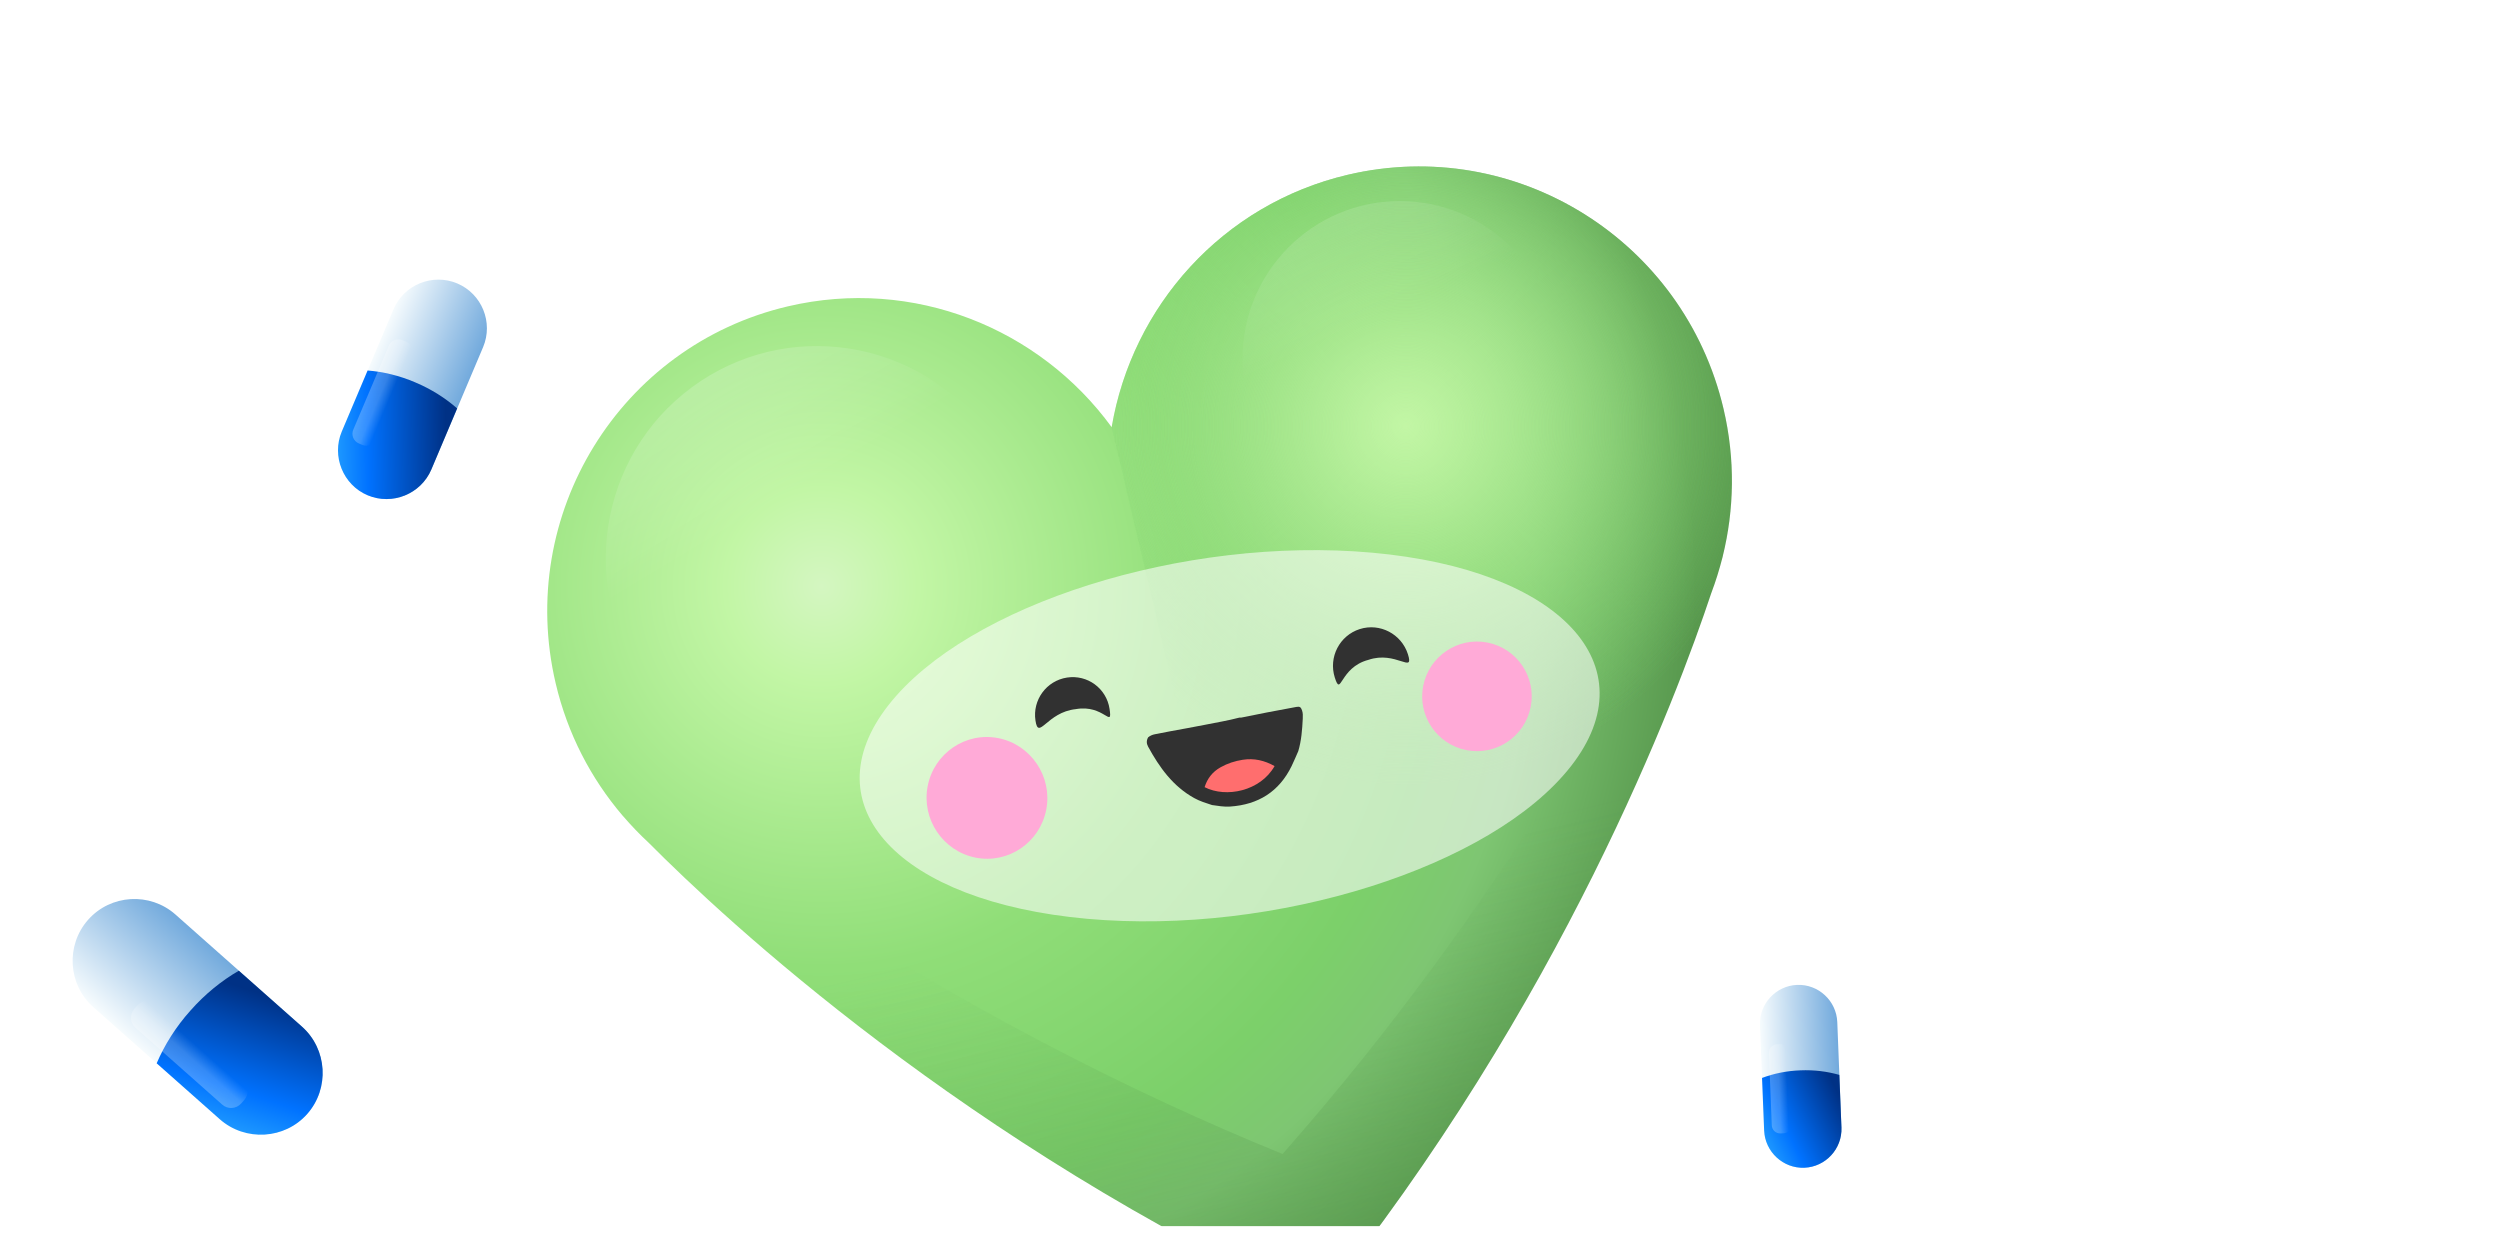 <svg width="200" height="99" viewBox="0 0 200 99" fill="none" xmlns="http://www.w3.org/2000/svg">
<g clip-path="url(#clip0_28470_53622)">
<path d="M158.673 34.542L163.309 34.396L163.106 27.737L169.755 27.531L169.61 22.895L162.951 23.099L162.745 16.449L158.109 16.594L158.315 23.244L151.665 23.45L151.808 28.095L158.458 27.889L158.673 34.542Z" fill="url(#paint0_linear_28470_53622)"/>
<path d="M174.175 83.696L180.531 83.704L180.549 74.573L189.667 74.586L189.675 68.23L180.543 68.212L180.557 59.094L174.201 59.087L174.187 68.205L165.069 68.191L165.057 74.56L174.176 74.574L174.175 83.696Z" fill="url(#paint1_linear_28470_53622)"/>
<g filter="url(#filter0_d_28470_53622)">
<path d="M140.812 46.534C141.746 42.773 141.831 38.738 140.882 34.705C137.708 21.206 124.253 12.823 110.826 15.98C100.755 18.348 93.563 26.536 91.934 36.175C86.175 28.268 76.087 24.143 66.017 26.511C52.59 29.668 44.28 43.169 47.454 56.668C48.403 60.706 50.276 64.275 52.788 67.227C52.788 67.227 52.814 67.255 52.861 67.308C53.501 68.049 54.177 68.757 54.891 69.417C61.014 75.583 80.235 93.502 108.458 106.452C127.954 82.282 137.174 57.67 139.91 49.426C140.255 48.518 140.544 47.583 140.787 46.634C140.806 46.57 140.817 46.533 140.817 46.533L140.812 46.534Z" fill="url(#paint2_radial_28470_53622)"/>
<path opacity="0.3" d="M78.424 60.432C85.958 54.885 87.576 44.24 82.037 36.656C76.498 29.071 65.901 27.42 58.367 32.968C50.832 38.515 49.215 49.16 54.753 56.744C60.292 64.328 70.89 65.979 78.424 60.432Z" fill="url(#paint3_linear_28470_53622)"/>
<path d="M105.6 94.316C80.403 84.068 60.603 70.227 48.824 60.829C49.834 63.187 51.178 65.339 52.788 67.227C52.788 67.227 52.814 67.255 52.861 67.308C53.501 68.049 54.177 68.757 54.891 69.417C61.014 75.583 80.235 93.502 108.458 106.452C127.954 82.282 137.174 57.67 139.91 49.426C140.255 48.518 140.544 47.583 140.787 46.634C140.806 46.57 140.817 46.533 140.817 46.533C141.416 44.122 141.661 41.601 141.513 39.035C135.156 52.692 123.6 73.911 105.609 94.314L105.6 94.316Z" fill="url(#paint4_linear_28470_53622)"/>
<path d="M108.455 106.457C127.95 82.287 137.17 57.676 139.906 49.432C140.251 48.524 140.541 47.589 140.783 46.64C140.802 46.576 140.813 46.539 140.813 46.539C141.747 42.778 141.832 38.743 140.883 34.71C137.709 21.21 124.254 12.827 110.827 15.985C100.756 18.352 93.564 26.541 91.935 36.18L108.46 106.461L108.455 106.457Z" fill="url(#paint5_radial_28470_53622)"/>
<path d="M108.455 106.457C127.95 82.287 137.17 57.676 139.906 49.432C140.251 48.524 140.541 47.589 140.783 46.64C140.802 46.576 140.813 46.539 140.813 46.539C141.747 42.778 141.832 38.743 140.883 34.71C137.709 21.21 124.254 12.827 110.827 15.985C100.756 18.352 93.564 26.541 91.935 36.18L108.46 106.461L108.455 106.457Z" fill="url(#paint6_radial_28470_53622)"/>
<path opacity="0.3" d="M127.625 30.753C127.604 23.752 121.94 18.081 114.974 18.085C108.007 18.089 102.377 23.767 102.397 30.767C102.418 37.767 108.082 43.439 115.049 43.435C122.015 43.431 127.646 37.753 127.625 30.753Z" fill="url(#paint7_linear_28470_53622)"/>
</g>
<g opacity="0.57" filter="url(#filter1_f_28470_53622)">
<path d="M86.975 73.504C71.928 72.154 64.76 64.5 71.063 56.428C77.365 48.357 94.722 42.864 109.769 44.214C124.816 45.565 131.984 53.218 125.682 61.29C119.379 69.362 102.023 74.855 86.975 73.504Z" fill="white"/>
</g>
<g filter="url(#filter2_f_28470_53622)">
<path d="M78.044 68.61C75.429 68.089 73.706 65.527 74.213 62.894C74.72 60.26 77.256 58.532 79.871 59.052C82.486 59.573 84.208 62.135 83.701 64.769C83.195 67.402 80.659 69.13 78.044 68.61Z" fill="#FFAAD7"/>
</g>
<g filter="url(#filter3_f_28470_53622)">
<path d="M117.318 60.012C114.947 59.549 113.39 57.246 113.855 54.874C114.32 52.502 116.623 50.941 118.994 51.404C121.364 51.867 122.921 54.17 122.456 56.542C121.994 58.925 119.688 60.475 117.318 60.012Z" fill="#FFAAD7"/>
</g>
<path d="M108.774 50.328C110.395 49.811 112.119 50.723 112.633 52.337C113.151 53.967 111.674 52.027 109.466 52.791C107.145 53.402 107.303 55.835 106.784 54.205C106.266 52.574 107.17 50.842 108.774 50.328Z" fill="#313131"/>
<path d="M85.353 54.206C86.992 53.95 88.518 55.069 88.765 56.712C89.011 58.354 88.318 56.327 86.062 56.731C83.733 56.977 83.083 59.284 82.837 57.641C82.59 55.999 83.713 54.462 85.353 54.206Z" fill="#313131"/>
<path fill-rule="evenodd" clip-rule="evenodd" d="M96.96 64.403C97.439 64.471 97.915 64.558 98.404 64.525C100.657 64.374 102.328 63.336 103.329 61.286C103.52 60.894 103.686 60.488 103.863 60.089C104.114 59.242 104.177 58.37 104.221 57.495C104.233 57.27 104.237 57.045 104.162 56.827C104.072 56.567 103.981 56.505 103.711 56.554C102.92 56.699 102.128 56.846 101.338 56.999C100.664 57.129 99.992 57.27 99.318 57.404C99.262 57.415 99.202 57.408 99.144 57.41C98.24 57.649 97.317 57.799 96.401 57.983C95.486 58.168 94.565 58.325 93.647 58.497C93.228 58.575 92.811 58.659 92.393 58.739C92.191 58.777 92.01 58.855 91.852 58.986C91.709 59.234 91.712 59.483 91.848 59.731C92.756 61.394 93.832 62.903 95.544 63.85C95.995 64.099 96.477 64.246 96.96 64.403Z" fill="#313131"/>
<path fill-rule="evenodd" clip-rule="evenodd" d="M101.967 61.287C101.158 60.832 100.323 60.641 99.419 60.782C98.792 60.879 98.199 61.07 97.644 61.383C97.004 61.744 96.585 62.276 96.368 62.973C98.089 63.855 100.831 63.29 101.967 61.287Z" fill="#FF6E6E"/>
<g filter="url(#filter4_di_28470_53622)">
<path d="M34.511 29.55L38.648 19.77C39.479 17.796 38.551 15.505 36.576 14.673C34.61 13.847 32.311 14.77 31.479 16.745L27.342 26.525C26.515 28.491 27.439 30.79 29.413 31.622C31.388 32.454 33.679 31.525 34.511 29.55Z" fill="url(#paint8_linear_28470_53622)"/>
<path d="M27.341 26.525L29.408 21.639C30.656 21.739 31.955 22.046 33.225 22.592C34.501 23.13 35.624 23.843 36.571 24.673L34.505 29.559C33.67 31.52 31.379 32.449 29.413 31.622C27.447 30.796 26.515 28.491 27.341 26.525Z" fill="url(#paint9_linear_28470_53622)"/>
<path opacity="0.3" d="M30.086 27.147L32.926 20.433C33.106 20.005 32.907 19.512 32.479 19.332L32.203 19.215C31.776 19.034 31.283 19.234 31.102 19.661L28.262 26.375C28.081 26.802 28.281 27.295 28.708 27.476L28.985 27.593C29.412 27.774 29.905 27.574 30.086 27.147Z" fill="url(#paint10_linear_28470_53622)"/>
</g>
<g filter="url(#filter5_di_28470_53622)">
<path d="M147.316 82.201L146.982 73.76C146.911 72.057 145.467 70.722 143.764 70.792C142.069 70.863 140.726 72.307 140.796 74.01L141.131 82.452C141.202 84.147 142.646 85.489 144.349 85.419C146.052 85.349 147.387 83.904 147.316 82.201Z" fill="url(#paint11_linear_28470_53622)"/>
<path d="M141.131 82.452L140.963 78.235C141.896 77.884 142.934 77.665 144.034 77.627C145.134 77.582 146.184 77.716 147.147 77.992L147.315 82.209C147.378 83.904 146.044 85.348 144.349 85.419C142.653 85.49 141.202 84.147 141.131 82.452Z" fill="url(#paint12_linear_28470_53622)"/>
<path opacity="0.3" d="M143.317 81.97L143.087 76.175C143.072 75.806 142.762 75.519 142.393 75.534L142.154 75.543C141.786 75.558 141.498 75.868 141.513 76.237L141.743 82.032C141.758 82.401 142.068 82.688 142.437 82.674L142.676 82.664C143.044 82.649 143.332 82.339 143.317 81.97Z" fill="url(#paint13_linear_28470_53622)"/>
</g>
<g filter="url(#filter6_di_28470_53622)">
<path d="M24.15 74.125L14.035 65.16C11.991 63.354 8.851 63.543 7.045 65.587C5.249 67.622 5.428 70.771 7.472 72.577L17.587 81.542C19.622 83.338 22.771 83.159 24.577 81.115C26.382 79.072 26.193 75.931 24.15 74.125Z" fill="url(#paint14_linear_28470_53622)"/>
<path d="M17.587 81.542L12.533 77.064C13.162 75.6 14.059 74.157 15.234 72.847C16.401 71.526 17.719 70.463 19.105 69.657L24.158 74.135C26.184 75.939 26.373 79.08 24.577 81.115C22.781 83.151 19.622 83.338 17.587 81.542Z" fill="url(#paint15_linear_28470_53622)"/>
<path opacity="0.3" d="M19.452 78.486L12.508 72.331C12.066 71.939 11.39 71.98 10.999 72.422L10.746 72.708C10.354 73.15 10.395 73.825 10.836 74.217L17.78 80.371C18.222 80.763 18.898 80.722 19.29 80.281L19.543 79.995C19.934 79.553 19.894 78.877 19.452 78.486Z" fill="url(#paint16_linear_28470_53622)"/>
</g>
</g>
<defs>
<filter id="filter0_d_28470_53622" x="34.078" y="3.614" width="114.177" height="110.546" filterUnits="userSpaceOnUse" color-interpolation-filters="sRGB">
<feFlood flood-opacity="0" result="BackgroundImageFix"/>
<feColorMatrix in="SourceAlpha" type="matrix" values="0 0 0 0 0 0 0 0 0 0 0 0 0 0 0 0 0 0 127 0" result="hardAlpha"/>
<feOffset dx="-3" dy="-2"/>
<feGaussianBlur stdDeviation="4.85"/>
<feComposite in2="hardAlpha" operator="out"/>
<feColorMatrix type="matrix" values="0 0 0 0 0 0 0 0 0 0 0 0 0 0 0 0 0 0 0.25 0"/>
<feBlend mode="normal" in2="BackgroundImageFix" result="effect1_dropShadow_28470_53622"/>
<feBlend mode="normal" in="SourceGraphic" in2="effect1_dropShadow_28470_53622" result="shape"/>
</filter>
<filter id="filter1_f_28470_53622" x="51.074" y="26.31" width="94.597" height="65.098" filterUnits="userSpaceOnUse" color-interpolation-filters="sRGB">
<feFlood flood-opacity="0" result="BackgroundImageFix"/>
<feBlend mode="normal" in="SourceGraphic" in2="BackgroundImageFix" result="shape"/>
<feGaussianBlur stdDeviation="8.85" result="effect1_foregroundBlur_28470_53622"/>
</filter>
<filter id="filter2_f_28470_53622" x="66.864" y="51.698" width="24.188" height="24.265" filterUnits="userSpaceOnUse" color-interpolation-filters="sRGB">
<feFlood flood-opacity="0" result="BackgroundImageFix"/>
<feBlend mode="normal" in="SourceGraphic" in2="BackgroundImageFix" result="shape"/>
<feGaussianBlur stdDeviation="3.631" result="effect1_foregroundBlur_28470_53622"/>
</filter>
<filter id="filter3_f_28470_53622" x="107.238" y="44.788" width="21.835" height="21.841" filterUnits="userSpaceOnUse" color-interpolation-filters="sRGB">
<feFlood flood-opacity="0" result="BackgroundImageFix"/>
<feBlend mode="normal" in="SourceGraphic" in2="BackgroundImageFix" result="shape"/>
<feGaussianBlur stdDeviation="3.267" result="effect1_foregroundBlur_28470_53622"/>
</filter>
<filter id="filter4_di_28470_53622" x="23.039" y="14.37" width="19.914" height="25.557" filterUnits="userSpaceOnUse" color-interpolation-filters="sRGB">
<feFlood flood-opacity="0" result="BackgroundImageFix"/>
<feColorMatrix in="SourceAlpha" type="matrix" values="0 0 0 0 0 0 0 0 0 0 0 0 0 0 0 0 0 0 127 0" result="hardAlpha"/>
<feOffset dy="4"/>
<feGaussianBlur stdDeviation="2"/>
<feComposite in2="hardAlpha" operator="out"/>
<feColorMatrix type="matrix" values="0 0 0 0 0 0 0 0 0 0 0 0 0 0 0 0 0 0 0.25 0"/>
<feBlend mode="normal" in2="BackgroundImageFix" result="effect1_dropShadow_28470_53622"/>
<feBlend mode="normal" in="SourceGraphic" in2="effect1_dropShadow_28470_53622" result="shape"/>
<feColorMatrix in="SourceAlpha" type="matrix" values="0 0 0 0 0 0 0 0 0 0 0 0 0 0 0 0 0 0 127 0" result="hardAlpha"/>
<feOffset dy="4"/>
<feGaussianBlur stdDeviation="2"/>
<feComposite in2="hardAlpha" operator="arithmetic" k2="-1" k3="1"/>
<feColorMatrix type="matrix" values="0 0 0 0 1 0 0 0 0 1 0 0 0 0 1 0 0 0 0.25 0"/>
<feBlend mode="normal" in2="shape" result="effect2_innerShadow_28470_53622"/>
</filter>
<filter id="filter5_di_28470_53622" x="136.794" y="70.79" width="14.525" height="22.632" filterUnits="userSpaceOnUse" color-interpolation-filters="sRGB">
<feFlood flood-opacity="0" result="BackgroundImageFix"/>
<feColorMatrix in="SourceAlpha" type="matrix" values="0 0 0 0 0 0 0 0 0 0 0 0 0 0 0 0 0 0 127 0" result="hardAlpha"/>
<feOffset dy="4"/>
<feGaussianBlur stdDeviation="2"/>
<feComposite in2="hardAlpha" operator="out"/>
<feColorMatrix type="matrix" values="0 0 0 0 0 0 0 0 0 0 0 0 0 0 0 0 0 0 0.25 0"/>
<feBlend mode="normal" in2="BackgroundImageFix" result="effect1_dropShadow_28470_53622"/>
<feBlend mode="normal" in="SourceGraphic" in2="effect1_dropShadow_28470_53622" result="shape"/>
<feColorMatrix in="SourceAlpha" type="matrix" values="0 0 0 0 0 0 0 0 0 0 0 0 0 0 0 0 0 0 127 0" result="hardAlpha"/>
<feOffset dy="4"/>
<feGaussianBlur stdDeviation="2"/>
<feComposite in2="hardAlpha" operator="arithmetic" k2="-1" k3="1"/>
<feColorMatrix type="matrix" values="0 0 0 0 1 0 0 0 0 1 0 0 0 0 1 0 0 0 0.25 0"/>
<feBlend mode="normal" in2="shape" result="effect2_innerShadow_28470_53622"/>
</filter>
<filter id="filter6_di_28470_53622" x="1.81" y="63.921" width="28.006" height="26.857" filterUnits="userSpaceOnUse" color-interpolation-filters="sRGB">
<feFlood flood-opacity="0" result="BackgroundImageFix"/>
<feColorMatrix in="SourceAlpha" type="matrix" values="0 0 0 0 0 0 0 0 0 0 0 0 0 0 0 0 0 0 127 0" result="hardAlpha"/>
<feOffset dy="4"/>
<feGaussianBlur stdDeviation="2"/>
<feComposite in2="hardAlpha" operator="out"/>
<feColorMatrix type="matrix" values="0 0 0 0 0 0 0 0 0 0 0 0 0 0 0 0 0 0 0.25 0"/>
<feBlend mode="normal" in2="BackgroundImageFix" result="effect1_dropShadow_28470_53622"/>
<feBlend mode="normal" in="SourceGraphic" in2="effect1_dropShadow_28470_53622" result="shape"/>
<feColorMatrix in="SourceAlpha" type="matrix" values="0 0 0 0 0 0 0 0 0 0 0 0 0 0 0 0 0 0 127 0" result="hardAlpha"/>
<feOffset dy="4"/>
<feGaussianBlur stdDeviation="2"/>
<feComposite in2="hardAlpha" operator="arithmetic" k2="-1" k3="1"/>
<feColorMatrix type="matrix" values="0 0 0 0 1 0 0 0 0 1 0 0 0 0 1 0 0 0 0.25 0"/>
<feBlend mode="normal" in2="shape" result="effect2_innerShadow_28470_53622"/>
</filter>
<linearGradient id="paint0_linear_28470_53622" x1="166.102" y1="-131.618" x2="159.534" y2="59.805" gradientUnits="userSpaceOnUse">
<stop stop-color="white"/>
<stop offset="0.69" stop-color="white" stop-opacity="0.67"/>
<stop offset="1" stop-color="white" stop-opacity="0"/>
</linearGradient>
<linearGradient id="paint1_linear_28470_53622" x1="191.746" y1="-143.579" x2="174.229" y2="118.341" gradientUnits="userSpaceOnUse">
<stop stop-color="white"/>
<stop offset="0.69" stop-color="white" stop-opacity="0.67"/>
<stop offset="1" stop-color="white" stop-opacity="0"/>
</linearGradient>
<radialGradient id="paint2_radial_28470_53622" cx="0" cy="0" r="1" gradientUnits="userSpaceOnUse" gradientTransform="translate(68.673 48.967) rotate(-13.232) scale(70.106 70.486)">
<stop stop-color="#D4F6C1"/>
<stop offset="0.11" stop-color="#C2F6A5"/>
<stop offset="0.43" stop-color="#90DE78"/>
<stop offset="0.7" stop-color="#7CD06A"/>
<stop offset="0.81" stop-color="#7EC672"/>
<stop offset="1" stop-color="#57974D"/>
</radialGradient>
<linearGradient id="paint3_linear_28470_53622" x1="44.315" y1="6.417" x2="65.69" y2="41.916" gradientUnits="userSpaceOnUse">
<stop stop-color="white"/>
<stop offset="0.69" stop-color="white" stop-opacity="0.67"/>
<stop offset="1" stop-color="white" stop-opacity="0"/>
</linearGradient>
<linearGradient id="paint4_linear_28470_53622" x1="100.659" y1="73.301" x2="119.457" y2="153.249" gradientUnits="userSpaceOnUse">
<stop stop-color="#57974D" stop-opacity="0"/>
<stop offset="1" stop-color="#57974D"/>
</linearGradient>
<radialGradient id="paint5_radial_28470_53622" cx="0" cy="0" r="1" gradientUnits="userSpaceOnUse" gradientTransform="translate(115.53 36.088) rotate(-13.232) scale(71.483 71.87)">
<stop stop-color="#C2F6A5"/>
<stop offset="0.4" stop-color="#7CD06A" stop-opacity="0"/>
</radialGradient>
<radialGradient id="paint6_radial_28470_53622" cx="0" cy="0" r="1" gradientUnits="userSpaceOnUse" gradientTransform="translate(115.53 36.088) rotate(-13.232) scale(71.483 71.87)">
<stop stop-color="#C2F6A5"/>
<stop offset="0.4" stop-color="#7CD06A" stop-opacity="0"/>
</radialGradient>
<linearGradient id="paint7_linear_28470_53622" x1="93.412" y1="-15.64" x2="113.55" y2="27.371" gradientUnits="userSpaceOnUse">
<stop stop-color="white"/>
<stop offset="0.69" stop-color="white" stop-opacity="0.67"/>
<stop offset="1" stop-color="white" stop-opacity="0"/>
</linearGradient>
<linearGradient id="paint8_linear_28470_53622" x1="29.083" y1="21.519" x2="36.908" y2="24.828" gradientUnits="userSpaceOnUse">
<stop stop-color="#FCFFFF"/>
<stop offset="1" stop-color="#6CA6DB"/>
</linearGradient>
<linearGradient id="paint9_linear_28470_53622" x1="22.979" y1="31.315" x2="35.742" y2="31.109" gradientUnits="userSpaceOnUse">
<stop stop-color="#4ED6FF"/>
<stop offset="0.51" stop-color="#0072FF"/>
<stop offset="1" stop-color="#003185"/>
</linearGradient>
<linearGradient id="paint10_linear_28470_53622" x1="28.808" y1="22.674" x2="31.242" y2="23.703" gradientUnits="userSpaceOnUse">
<stop stop-color="white"/>
<stop offset="0.69" stop-color="white" stop-opacity="0.67"/>
<stop offset="1" stop-color="white" stop-opacity="0"/>
</linearGradient>
<linearGradient id="paint11_linear_28470_53622" x1="140.689" y1="78.258" x2="147.442" y2="77.99" gradientUnits="userSpaceOnUse">
<stop stop-color="#FCFFFF"/>
<stop offset="1" stop-color="#6CA6DB"/>
</linearGradient>
<linearGradient id="paint12_linear_28470_53622" x1="139.613" y1="87.378" x2="148.731" y2="82.906" gradientUnits="userSpaceOnUse">
<stop stop-color="#4ED6FF"/>
<stop offset="0.51" stop-color="#0072FF"/>
<stop offset="1" stop-color="#003185"/>
</linearGradient>
<linearGradient id="paint13_linear_28470_53622" x1="140.882" y1="79.183" x2="142.983" y2="79.099" gradientUnits="userSpaceOnUse">
<stop stop-color="white"/>
<stop offset="0.69" stop-color="white" stop-opacity="0.67"/>
<stop offset="1" stop-color="white" stop-opacity="0"/>
</linearGradient>
<linearGradient id="paint14_linear_28470_53622" x1="12.256" y1="77.407" x2="19.429" y2="69.314" gradientUnits="userSpaceOnUse">
<stop stop-color="#FCFFFF"/>
<stop offset="1" stop-color="#6CA6DB"/>
</linearGradient>
<linearGradient id="paint15_linear_28470_53622" x1="21.591" y1="88.751" x2="26.531" y2="73.273" gradientUnits="userSpaceOnUse">
<stop stop-color="#4ED6FF"/>
<stop offset="0.51" stop-color="#0072FF"/>
<stop offset="1" stop-color="#003185"/>
</linearGradient>
<linearGradient id="paint16_linear_28470_53622" x1="13.537" y1="78.208" x2="15.768" y2="75.691" gradientUnits="userSpaceOnUse">
<stop stop-color="white"/>
<stop offset="0.69" stop-color="white" stop-opacity="0.67"/>
<stop offset="1" stop-color="white" stop-opacity="0"/>
</linearGradient>
<clipPath id="clip0_28470_53622">
<rect width="200" height="98" fill="white" transform="translate(0 0.106)"/>
</clipPath>
</defs>
</svg>
